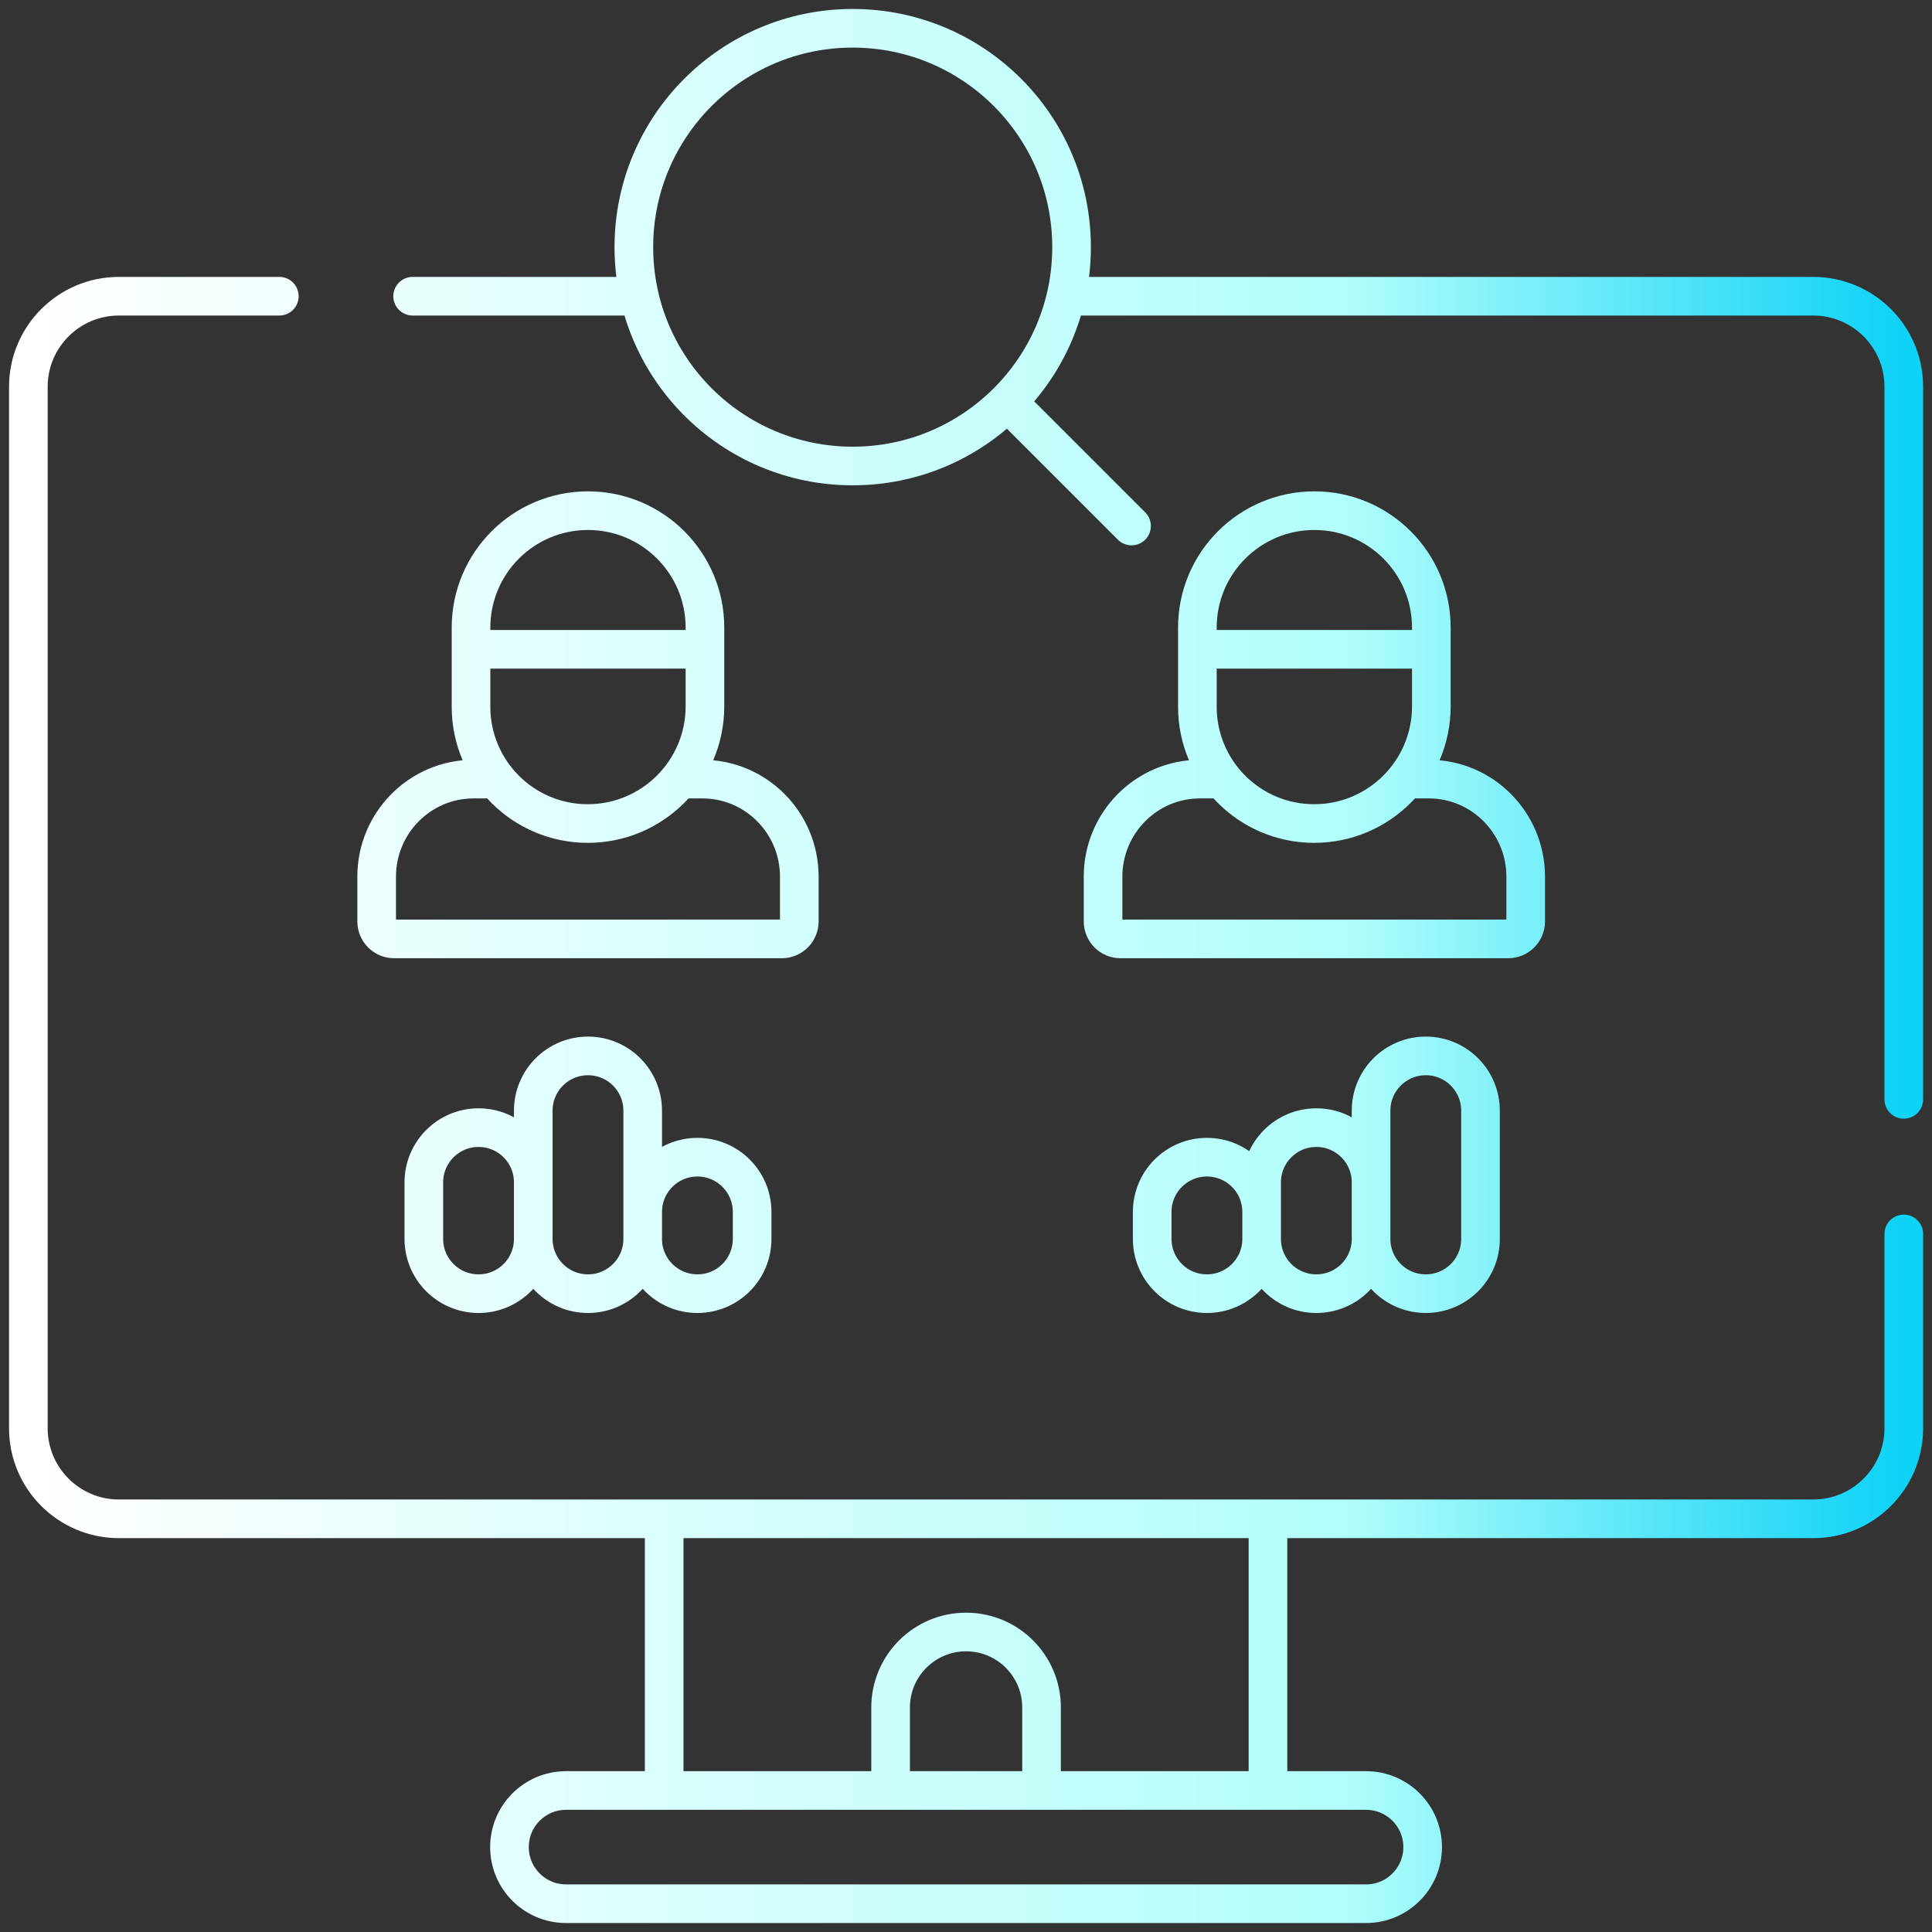 <?xml version="1.0" encoding="UTF-8"?> <svg xmlns="http://www.w3.org/2000/svg" width="50" height="50" viewBox="0 0 50 50" fill="none"><rect x="0" y="0" width="50" height="50" fill="#333333" stroke="none"/><g clip-path="url(#clip0_3090_23362)"><path d="M10.679 7.666H16.404M49.27 31.934V36.963C49.27 38.257 48.22 39.307 46.926 39.307H3.078C1.784 39.307 0.734 38.257 0.734 36.963V10.01C0.734 8.715 1.784 7.666 3.078 7.666H7.229M27.888 7.666H46.926C48.22 7.666 49.27 8.715 49.27 10.01V28.451M12.73 20.163H12.256C10.871 20.163 9.748 21.294 9.748 22.689V23.845C9.748 24.096 9.95 24.299 10.199 24.299H20.235C20.484 24.299 20.686 24.096 20.686 23.845V22.689C20.686 21.294 19.563 20.163 18.178 20.163H17.759M12.337 16.804H18.097M13.801 32.064V30.599C13.801 29.817 13.167 29.183 12.385 29.183C11.603 29.183 10.969 29.817 10.969 30.599V32.064C10.969 32.846 11.603 33.48 12.385 33.48C13.167 33.48 13.801 32.846 13.801 32.064ZM13.801 32.064C13.801 32.846 14.435 33.48 15.217 33.48C15.999 33.48 16.633 32.846 16.633 32.064M13.801 32.064V28.744C13.801 27.961 14.435 27.327 15.217 27.327C15.999 27.327 16.633 27.961 16.633 28.744V32.064M16.633 32.064C16.633 32.846 17.267 33.48 18.049 33.48C18.831 33.48 19.465 32.846 19.465 32.064V31.364C19.465 30.582 18.831 29.948 18.049 29.948C17.267 29.948 16.633 30.582 16.633 31.364V32.064ZM31.638 20.163H31.055C29.67 20.163 28.547 21.294 28.547 22.689V23.845C28.547 24.096 28.749 24.299 28.998 24.299H39.034C39.283 24.299 39.485 24.096 39.485 23.845V22.689C39.485 21.294 38.362 20.163 36.977 20.163H36.525M31.136 16.804H36.895M32.651 32.064C32.651 32.846 33.285 33.48 34.067 33.48C34.849 33.48 35.483 32.846 35.483 32.064M32.651 32.064V30.599C32.651 29.817 33.285 29.183 34.067 29.183C34.849 29.183 35.483 29.817 35.483 30.599V32.064M32.651 32.064V31.364C32.651 30.582 32.017 29.948 31.235 29.948C30.453 29.948 29.819 30.582 29.819 31.364V32.064C29.819 32.846 30.453 33.48 31.235 33.48C32.017 33.48 32.651 32.846 32.651 32.064ZM35.483 32.064C35.483 32.846 36.117 33.48 36.899 33.48C37.681 33.48 38.315 32.846 38.315 32.064V28.744C38.315 27.961 37.681 27.327 36.899 27.327C36.117 27.327 35.483 27.961 35.483 28.744V32.064ZM26.196 10.525L29.284 13.613M35.353 49.268H14.65C13.841 49.268 13.185 48.612 13.185 47.803C13.185 46.994 13.841 46.338 14.65 46.338H35.353C36.163 46.338 36.818 46.994 36.818 47.803C36.818 48.612 36.163 49.268 35.353 49.268ZM17.189 39.307H32.815V46.338H17.189V39.307ZM26.955 46.338H23.049V44.19C23.049 43.111 23.923 42.236 25.002 42.236C26.081 42.236 26.955 43.111 26.955 44.19V46.338ZM27.732 6.396C27.732 9.525 25.196 12.06 22.068 12.06C18.94 12.06 16.404 9.525 16.404 6.396C16.404 3.268 18.94 0.732 22.068 0.732C25.196 0.732 27.732 3.268 27.732 6.396ZM12.19 18.291V16.243C12.19 14.571 13.545 13.216 15.217 13.216C16.889 13.216 18.244 14.571 18.244 16.243V18.28C18.244 19.955 16.886 21.313 15.211 21.313C13.543 21.313 12.19 19.96 12.19 18.291ZM30.988 18.291V16.243C30.988 14.571 32.344 13.216 34.016 13.216C35.688 13.216 37.043 14.571 37.043 16.243V18.28C37.043 19.955 35.685 21.313 34.01 21.313C32.341 21.313 30.988 19.96 30.988 18.291Z" stroke="url(#paint0_linear_3090_23362)" stroke-miterlimit="10" stroke-linecap="round" stroke-linejoin="round"></path></g><defs><linearGradient id="paint0_linear_3090_23362" x1="0.734" y1="25" x2="49.27" y2="25" gradientUnits="userSpaceOnUse"><stop stop-color="white"></stop><stop offset="0.7" stop-color="#B2FEFA"></stop><stop offset="1" stop-color="#0ED2F7"></stop></linearGradient><clipPath id="clip0_3090_23362"><rect width="50" height="50" fill="white"></rect></clipPath></defs></svg> 